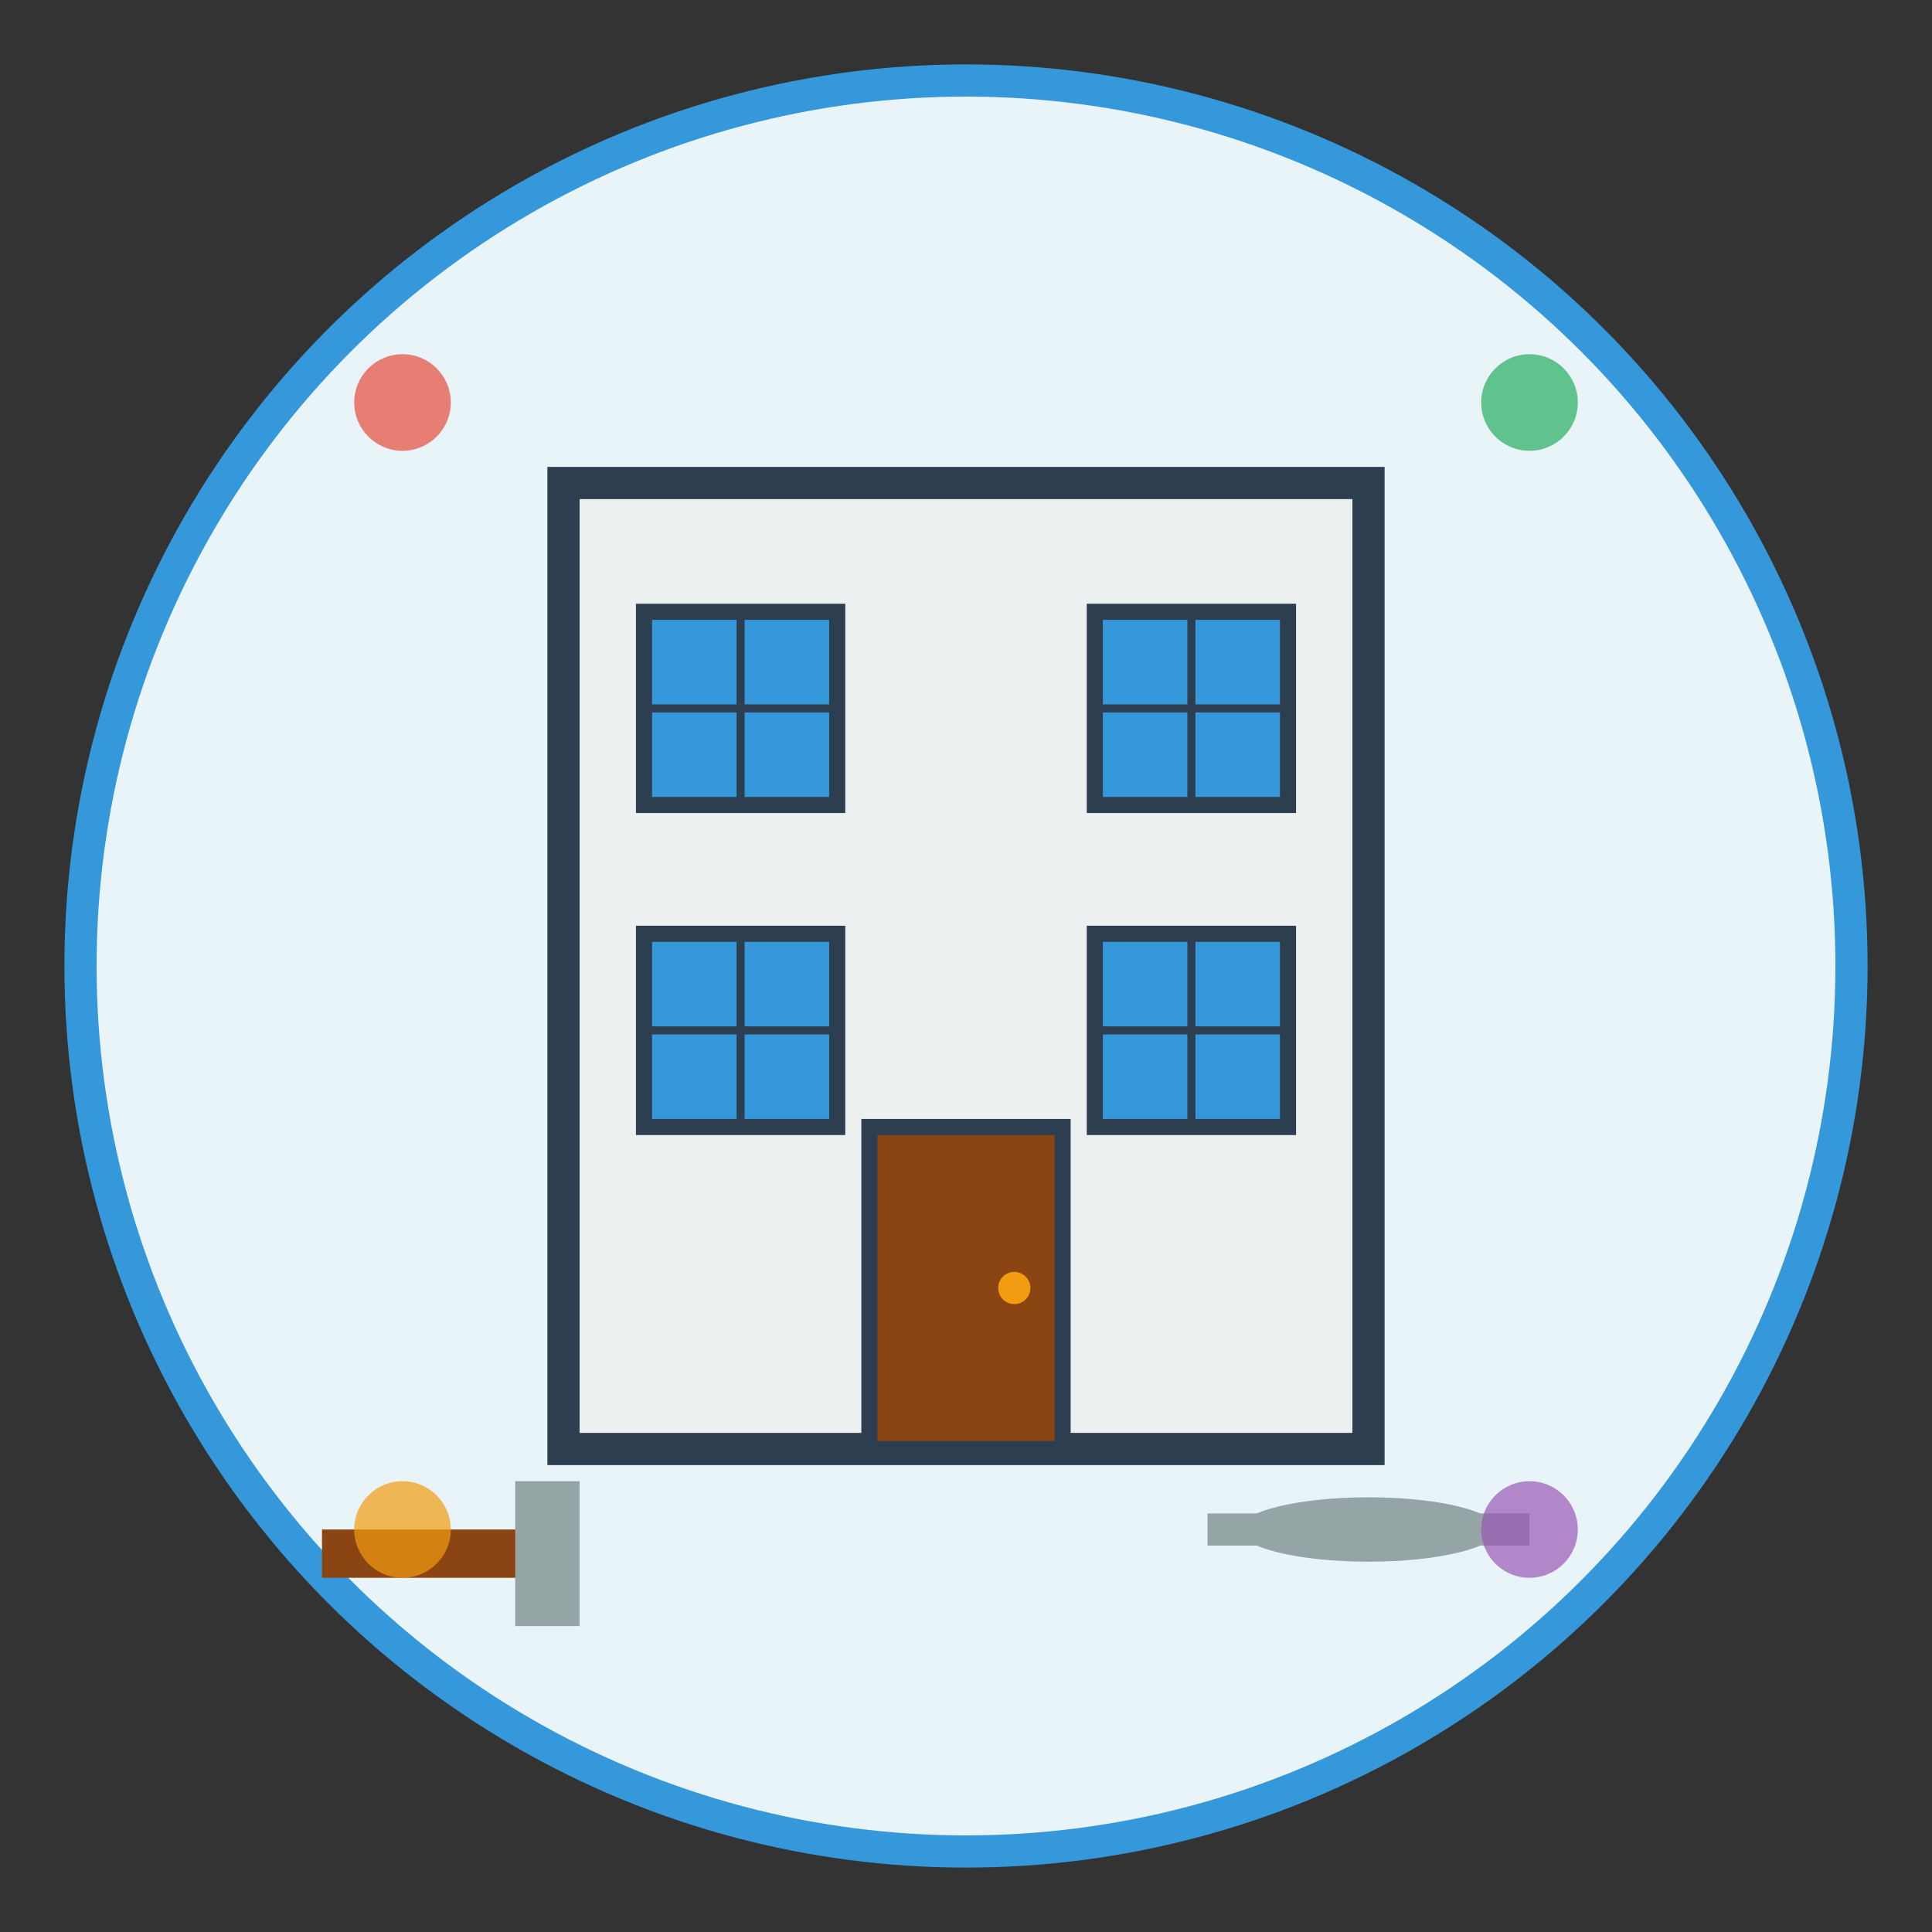 <svg width="120" height="120" viewBox="0 0 120 120" fill="none" xmlns="http://www.w3.org/2000/svg">
    <rect x="0" y="0" width="120" height="120" fill="#333333" stroke="none"/>
    <!-- Background circle -->
    <circle cx="60" cy="60" r="55" fill="#e8f4f8" stroke="#3498db" stroke-width="2"/>
    
    <!-- Apartment building -->
    <rect x="35" y="30" width="50" height="60" fill="#ecf0f1" stroke="#2c3e50" stroke-width="2"/>
    
    <!-- Windows -->
    <rect x="40" y="38" width="12" height="12" fill="#3498db" stroke="#2c3e50" stroke-width="1"/>
    <rect x="68" y="38" width="12" height="12" fill="#3498db" stroke="#2c3e50" stroke-width="1"/>
    <rect x="40" y="58" width="12" height="12" fill="#3498db" stroke="#2c3e50" stroke-width="1"/>
    <rect x="68" y="58" width="12" height="12" fill="#3498db" stroke="#2c3e50" stroke-width="1"/>
    
    <!-- Door -->
    <rect x="54" y="70" width="12" height="20" fill="#8b4513" stroke="#2c3e50" stroke-width="1"/>
    <circle cx="63" cy="80" r="1" fill="#f39c12"/>
    
    <!-- Window frames -->
    <line x1="46" y1="38" x2="46" y2="50" stroke="#2c3e50" stroke-width="0.5"/>
    <line x1="40" y1="44" x2="52" y2="44" stroke="#2c3e50" stroke-width="0.5"/>
    <line x1="74" y1="38" x2="74" y2="50" stroke="#2c3e50" stroke-width="0.5"/>
    <line x1="68" y1="44" x2="80" y2="44" stroke="#2c3e50" stroke-width="0.5"/>
    <line x1="46" y1="58" x2="46" y2="70" stroke="#2c3e50" stroke-width="0.5"/>
    <line x1="40" y1="64" x2="52" y2="64" stroke="#2c3e50" stroke-width="0.5"/>
    <line x1="74" y1="58" x2="74" y2="70" stroke="#2c3e50" stroke-width="0.5"/>
    <line x1="68" y1="64" x2="80" y2="64" stroke="#2c3e50" stroke-width="0.5"/>
    
    <!-- Renovation tools -->
    <g transform="translate(20, 95)">
        <rect x="0" y="0" width="15" height="3" fill="#8b4513"/>
        <rect x="12" y="-3" width="4" height="9" fill="#95a5a6"/>
    </g>
    
    <g transform="translate(85, 95)">
        <ellipse cx="0" cy="0" rx="8" ry="2" fill="#95a5a6"/>
        <rect x="-10" y="-1" width="20" height="2" fill="#95a5a6"/>
    </g>
    
    <!-- Decorative elements -->
    <circle cx="25" cy="25" r="3" fill="#e74c3c" opacity="0.7"/>
    <circle cx="95" cy="25" r="3" fill="#27ae60" opacity="0.7"/>
    <circle cx="25" cy="95" r="3" fill="#f39c12" opacity="0.7"/>
    <circle cx="95" cy="95" r="3" fill="#9b59b6" opacity="0.7"/>
</svg>
